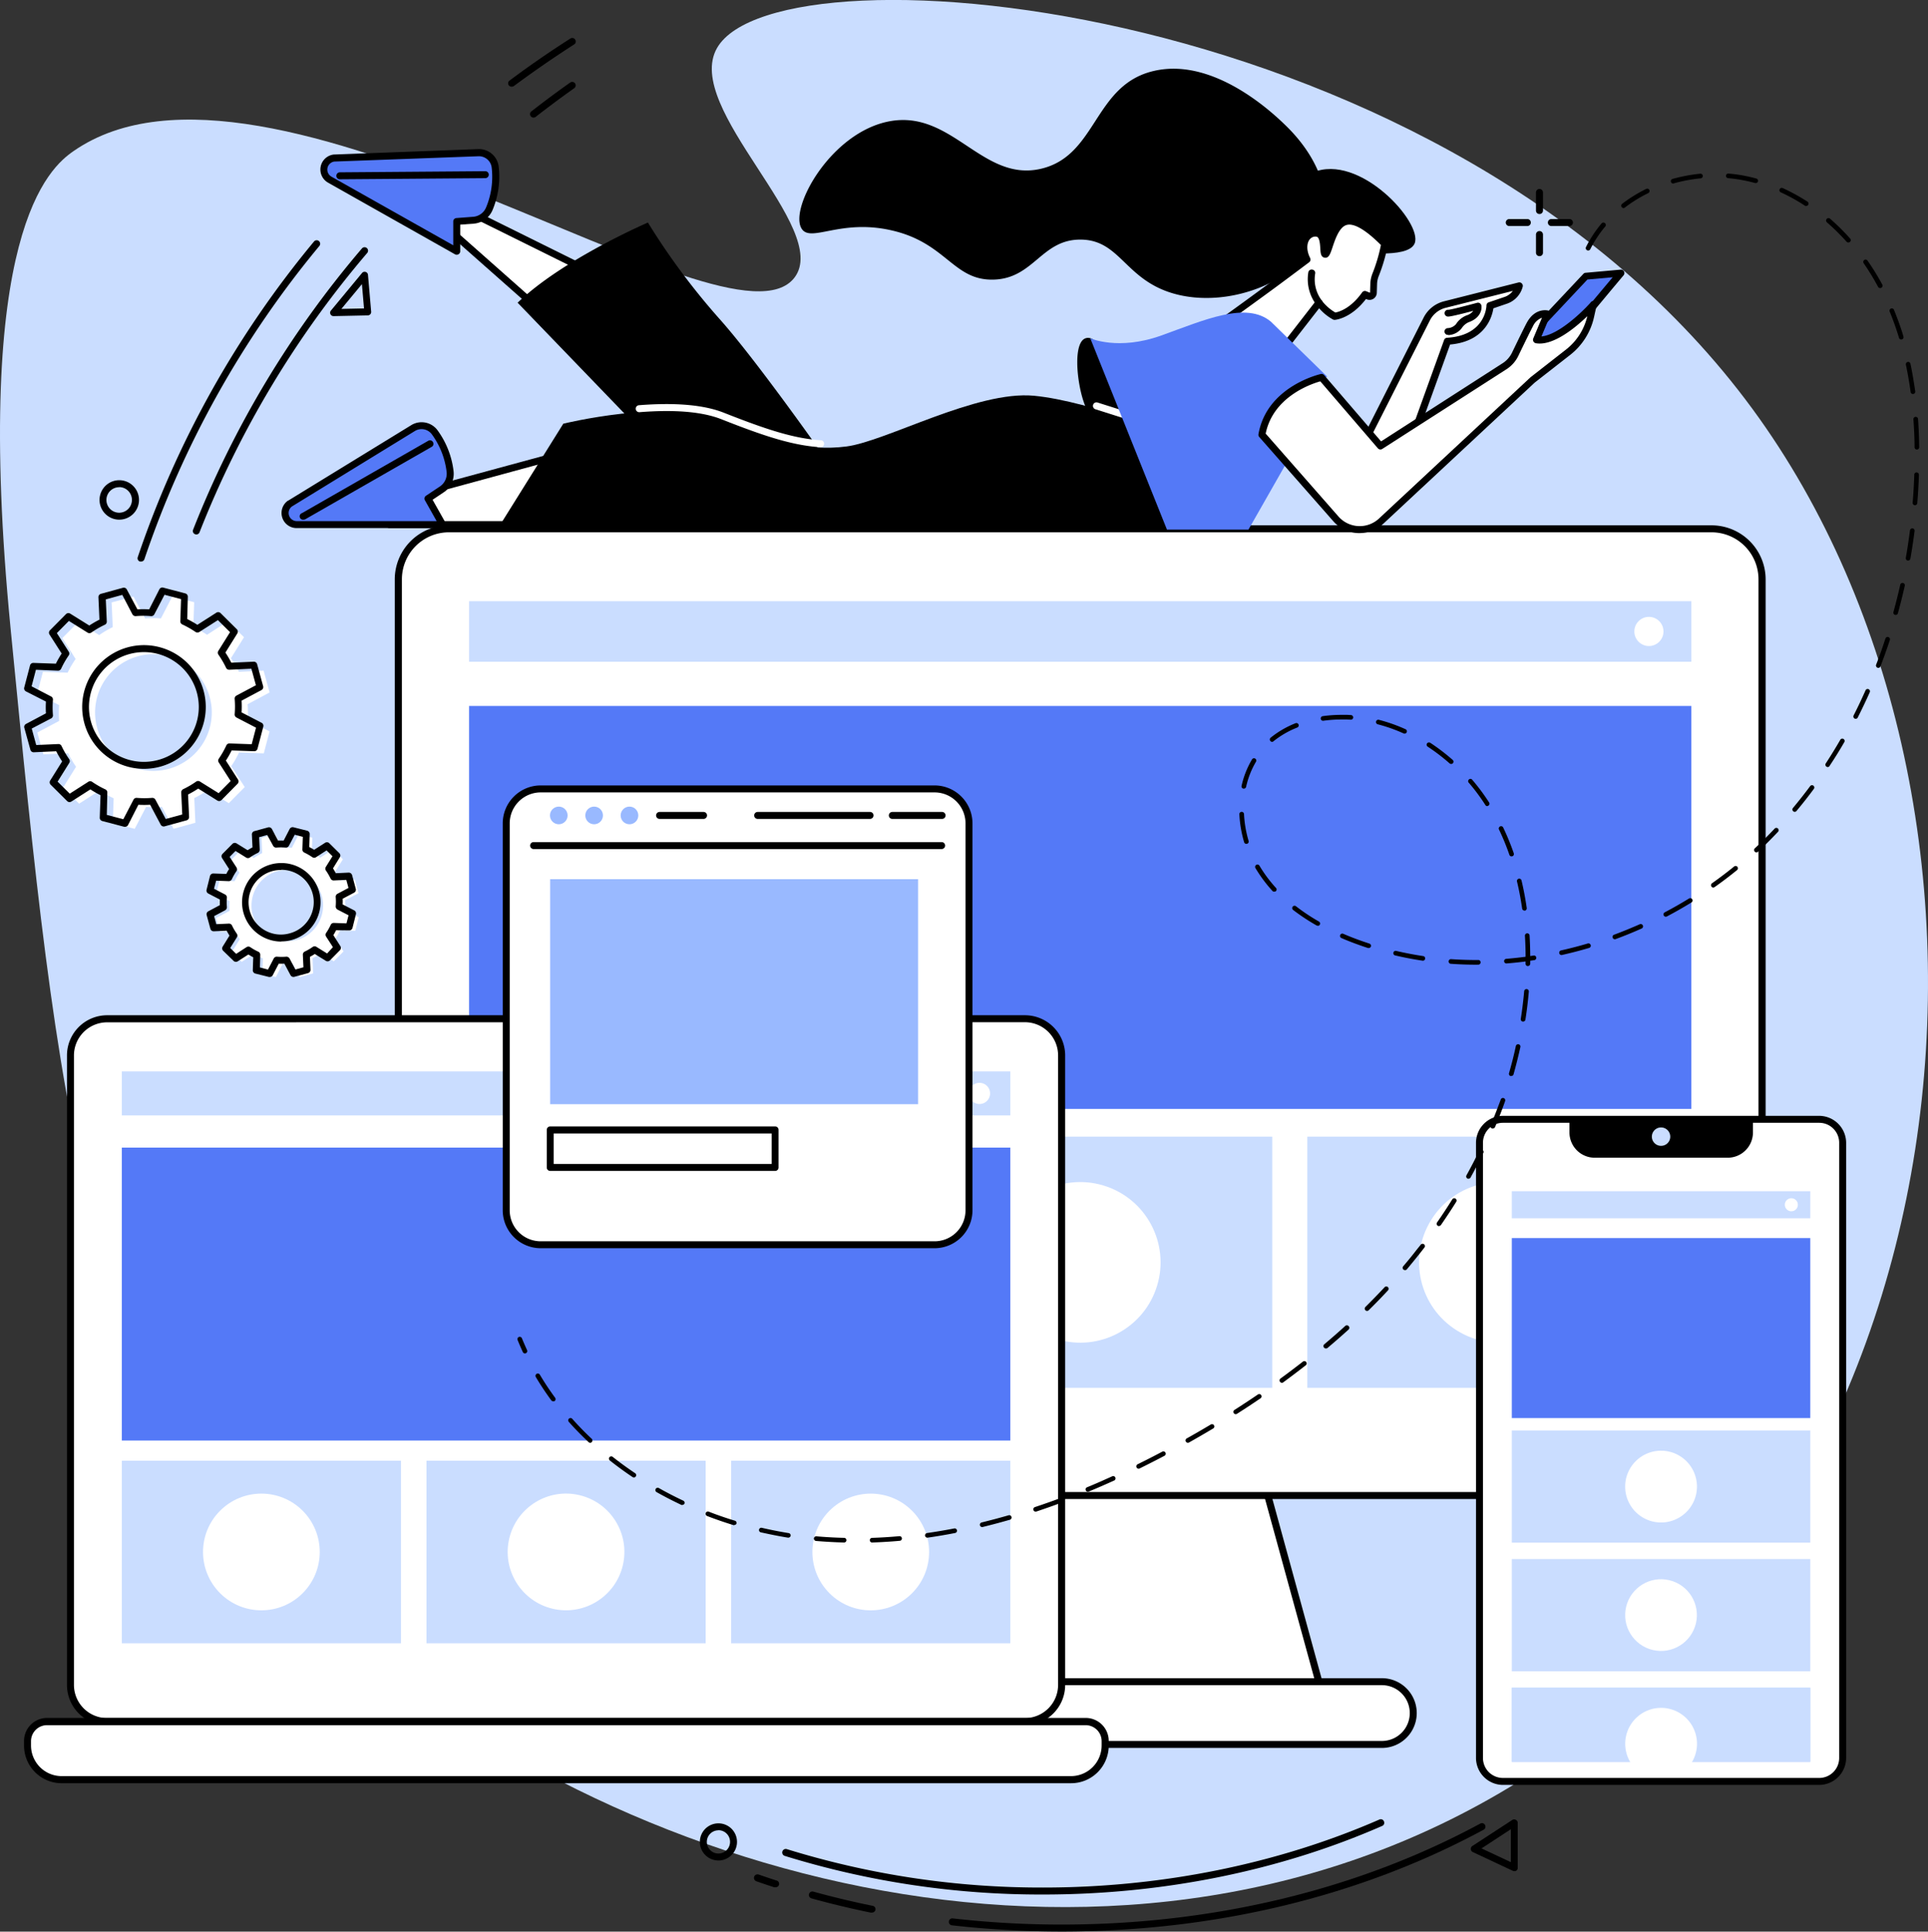 <svg xmlns="http://www.w3.org/2000/svg" viewBox="0 0 570 571.03"><rect x="0" y="0" width="570" height="571.03" fill="#333333" stroke="none"/><g id="b416417e-970f-4a54-894f-9d26e831b987" data-name="Layer 2"><g id="f0c187be-afb4-48ec-b3c0-67ac5e8fc6dd" data-name="Illustration"><g id="e9651d50-b175-42ad-b7f1-db768fc8cc9a" data-name="Responsive web design"><path d="M89,471.47C24.78,407.16,17.29,330.6,3.15,186-8.34,68.43,14.78,49.49,21.75,44.66,79.16,4.85,215.52,107.27,234.87,82.08,246,67.54,201.73,32,212,14.17c18.38-32,216.58-15.3,306.1,106.71C604.58,238.75,585.92,449.93,440,532,320.32,599.39,167.68,550.3,89,471.47Z" style="fill:#caddff"></path><polygon points="366.1 410.28 272.61 410.28 246.09 507.08 392.62 507.08 366.1 410.28" style="fill:#fff"></polygon><path d="M392.62,508.11H246.09a1.05,1.05,0,0,1-.82-.4,1,1,0,0,1-.17-.9L271.62,410a1,1,0,0,1,1-.76H366.1a1,1,0,0,1,1,.76l26.53,96.8a1,1,0,0,1-1,1.3Zm-145.18-2.06H391.27l-26-94.74H273.4Z"></path><rect x="117.79" y="156.33" width="403.13" height="285.77" rx="14.92" style="fill:#fff"></rect><path d="M506,443.14H132.71a16,16,0,0,1-16-15.95V171.25a16,16,0,0,1,16-15.95H506a16,16,0,0,1,16,15.95V427.19A16,16,0,0,1,506,443.14ZM132.71,157.36a13.9,13.9,0,0,0-13.89,13.89V427.19a13.9,13.9,0,0,0,13.89,13.89H506a13.9,13.9,0,0,0,13.89-13.89V171.25A13.9,13.9,0,0,0,506,157.36Z"></path><path d="M408.54,497.14H230.18a9.28,9.28,0,1,0,0,18.56H408.54a9.28,9.28,0,0,0,0-18.56Z" style="fill:#fff"></path><path d="M408.54,516.73H230.18a10.31,10.31,0,1,1,0-20.62H408.54a10.31,10.31,0,0,1,0,20.62ZM230.18,498.17a8.25,8.25,0,1,0,0,16.5H408.54a8.25,8.25,0,1,0,0-16.5Z"></path><rect x="138.68" y="177.72" width="361.36" height="17.9" style="fill:#caddff"></rect><rect x="138.68" y="208.7" width="361.36" height="119.12" style="fill:#5479f7"></rect><circle cx="487.49" cy="186.67" r="4.31" style="fill:#fff"></circle><rect x="138.68" y="336.02" width="113.54" height="74.26" style="fill:#caddff"></rect><rect x="262.59" y="336.02" width="113.54" height="74.26" style="fill:#caddff"></rect><rect x="386.5" y="336.02" width="113.54" height="74.26" style="fill:#caddff"></rect><circle cx="443.27" cy="373.15" r="23.74" transform="translate(-107.19 554.04) rotate(-58.28)" style="fill:#fff"></circle><circle cx="319.36" cy="373.15" r="23.74" transform="translate(-130.33 570.67) rotate(-73.15)" style="fill:#fff"></circle><circle cx="195.45" cy="373.15" r="23.74" transform="translate(-212.63 477.63) rotate(-76.72)" style="fill:#fff"></circle><rect x="437.4" y="330.9" width="107.37" height="195.73" rx="6.92" style="fill:#fff"></rect><path d="M537.85,527.66H444.32a8,8,0,0,1-7.95-7.95V337.82a8,8,0,0,1,7.95-7.95h93.53a8,8,0,0,1,7.95,7.95V519.71A8,8,0,0,1,537.85,527.66ZM444.32,331.93a5.89,5.89,0,0,0-5.89,5.89V519.71a5.9,5.9,0,0,0,5.89,5.89h93.53a5.9,5.9,0,0,0,5.89-5.89V337.82a5.89,5.89,0,0,0-5.89-5.89Z"></path><path d="M464,330.9v3.88a7.47,7.47,0,0,0,7.47,7.47h39.31a7.47,7.47,0,0,0,7.47-7.47V330.9Z"></path><path d="M491.09,338.74A2.72,2.72,0,1,1,493.8,336,2.71,2.71,0,0,1,491.09,338.74Z" style="fill:#caddff"></path><rect x="446.96" y="352.15" width="88.24" height="8" style="fill:#caddff"></rect><rect x="446.96" y="366" width="88.24" height="53.21" style="fill:#5479f7"></rect><circle cx="529.6" cy="356.15" r="1.93" style="fill:#fff"></circle><rect x="446.96" y="422.87" width="88.24" height="33.17" style="fill:#caddff"></rect><rect x="446.96" y="460.89" width="88.24" height="33.17" style="fill:#caddff"></rect><rect x="446.96" y="498.91" width="88.24" height="21.94" style="fill:#caddff"></rect><rect x="446.96" y="498.91" width="88.24" height="21.94" style="fill:#caddff"></rect><path d="M501.69,439.46a10.61,10.61,0,1,1-10.6-10.6A10.6,10.6,0,0,1,501.69,439.46Z" style="fill:#fff"></path><circle cx="491.09" cy="477.48" r="10.6" transform="translate(-86.45 845.73) rotate(-76.72)" style="fill:#fff"></circle><path d="M500,521.26a10.61,10.61,0,1,0-17.81,0Z" style="fill:#fff"></path><rect x="20.83" y="301.19" width="293.05" height="207.74" rx="10.84" style="fill:#fff"></rect><path d="M303,510H31.67A11.89,11.89,0,0,1,19.8,498.08V312a11.88,11.88,0,0,1,11.87-11.87H303A11.89,11.89,0,0,1,314.91,312V498.08A11.89,11.89,0,0,1,303,510ZM31.67,302.22A9.82,9.82,0,0,0,21.86,312V498.08a9.82,9.82,0,0,0,9.81,9.82H303a9.82,9.82,0,0,0,9.82-9.82V312a9.82,9.82,0,0,0-9.82-9.81Z"></path><rect x="36.01" y="316.73" width="262.69" height="13.01" style="fill:#caddff"></rect><rect x="36.01" y="339.26" width="262.69" height="86.59" style="fill:#5479f7"></rect><path d="M292.71,323.24a3.13,3.13,0,1,1-3.13-3.13A3.13,3.13,0,0,1,292.71,323.24Z" style="fill:#fff"></path><rect x="36.01" y="431.81" width="82.53" height="53.98" style="fill:#caddff"></rect><rect x="126.09" y="431.81" width="82.53" height="53.98" style="fill:#caddff"></rect><rect x="216.16" y="431.81" width="82.54" height="53.98" style="fill:#caddff"></rect><circle cx="257.43" cy="458.8" r="17.25" transform="translate(-249.02 316.41) rotate(-45)" style="fill:#fff"></circle><circle cx="167.35" cy="458.8" r="17.25" transform="translate(-317.63 516.27) rotate(-76.72)" style="fill:#fff"></circle><circle cx="77.28" cy="458.8" r="17.25" transform="translate(-301.79 189.02) rotate(-45)" style="fill:#fff"></circle><path d="M321,508.93H13.9a5.76,5.76,0,0,0-5.76,5.76V516a10.09,10.09,0,0,0,10.09,10.09h298.4A10.09,10.09,0,0,0,326.72,516v-1.35A5.76,5.76,0,0,0,321,508.93Z" style="fill:#fff"></path><path d="M316.63,527.16H18.23A11.13,11.13,0,0,1,7.11,516v-1.35a6.8,6.8,0,0,1,6.79-6.79H321a6.8,6.8,0,0,1,6.79,6.79V516A11.13,11.13,0,0,1,316.63,527.16ZM13.9,510a4.73,4.73,0,0,0-4.73,4.73V516a9.07,9.07,0,0,0,9.06,9.06h298.4a9.07,9.07,0,0,0,9.06-9.06v-1.35A4.73,4.73,0,0,0,321,510Z"></path><rect x="149.66" y="233.22" width="136.82" height="134.76" rx="10.19" style="fill:#fff"></rect><path d="M276.3,369H159.85a11.23,11.23,0,0,1-11.22-11.21V243.41a11.23,11.23,0,0,1,11.22-11.22H276.3a11.23,11.23,0,0,1,11.21,11.22V357.8A11.22,11.22,0,0,1,276.3,369ZM159.85,234.25a9.17,9.17,0,0,0-9.16,9.16V357.8a9.16,9.16,0,0,0,9.16,9.15H276.3a9.15,9.15,0,0,0,9.15-9.15V243.41a9.16,9.16,0,0,0-9.15-9.16Z"></path><path d="M278.39,251H157.76a1,1,0,0,1,0-2.06H278.39a1,1,0,1,1,0,2.06Z"></path><circle cx="165.2" cy="241.06" r="2.61" style="fill:#99b9ff"></circle><circle cx="175.65" cy="241.06" r="2.61" style="fill:#99b9ff"></circle><circle cx="186.1" cy="241.06" r="2.61" style="fill:#99b9ff"></circle><path d="M278.52,242.09H263.81a1,1,0,0,1,0-2.06h14.71a1,1,0,1,1,0,2.06Z"></path><path d="M257.19,242.09H224a1,1,0,1,1,0-2.06h33.22a1,1,0,1,1,0,2.06Z"></path><path d="M208,242.09H195a1,1,0,1,1,0-2.06h13a1,1,0,0,1,0,2.06Z"></path><rect x="162.65" y="259.9" width="108.78" height="66.52" style="fill:#99b9ff"></rect><path d="M229.17,346.15H162.65a1,1,0,0,1-1-1V334a1,1,0,0,1,1-1h66.52a1,1,0,0,1,1,1v11.09A1,1,0,0,1,229.17,346.15Zm-65.49-2.06h64.46v-9H163.68Z"></path><path d="M328,127.39a14.17,14.17,0,0,1-7.59-8.54c-2.31-6.6-3.43-20.15,1.91-18.88s16.76,29.5,16.76,29.5Z"></path><path d="M391.55,56.8c-.44-2.53-2.21-10.74-11.47-19.73-3.19-3.09-20.79-20.15-38.72-16.15-18.11,4-16.87,25.17-33.72,29-17.21,3.89-26.15-17.45-44.57-14.08-17.52,3.2-30,26.05-26,31.87,2.77,4,11.43-3,26.33.35,16.43,3.65,18.33,14.9,30.31,14.6s14.15-11.93,25.81-11.83,13,11.77,27.37,15.93c15.86,4.59,36.58-3.13,42.74-16.61A24.37,24.37,0,0,0,391.55,56.8Z"></path><path d="M408.62,74.94c4,0,8.63-.54,9.62-3,2.44-6.1-16.32-26.79-30.12-20.95-9,3.8-14.58,18.31-9.42,25.4C383.26,82.65,396.84,84,408.62,74.94Z"></path><path d="M397.48,65.61c-3.89,1.54-4.68,9.73-5.71,9.53-.81-.16.18-5-1.91-6.07a3,3,0,0,0-2.94.52c-1.63,1.24-2,4.19-.52,7.11q-6.67,5-13.55,10-8.16,6-16.21,11.71l21,6.9L390,89.49a14.22,14.22,0,0,0,4.67,4s4.61-.32,8.92-6.4l1,.42a1.11,1.11,0,0,0,1.52-1l.08-2.58a8.1,8.1,0,0,1,.6-2.83,49.5,49.5,0,0,0,2.62-9C402.71,65.31,399.33,64.88,397.48,65.61Z" style="fill:#fff"></path><path d="M377.63,106.39a.86.86,0,0,1-.32,0l-21-6.9a1,1,0,0,1-.7-.82,1.06,1.06,0,0,1,.43-1c5.39-3.84,10.84-7.77,16.19-11.7,4.29-3.14,8.61-6.35,12.88-9.55-1.22-3-.77-6.11,1.17-7.59a4,4,0,0,1,4-.62,4.26,4.26,0,0,1,1.91,3.48c.87-2.58,2.21-5.94,4.85-7h0c3.1-1.23,7.36,1,13,6.7a1,1,0,0,1,.28.92,50.1,50.1,0,0,1-2.68,9.23,7,7,0,0,0-.52,2.47l-.08,2.58a2.14,2.14,0,0,1-2.94,1.91l-.26-.11c-4.41,5.77-9,6.16-9.21,6.17a1,1,0,0,1-.54-.11A14.63,14.63,0,0,1,390,91.13L378.44,106A1,1,0,0,1,377.63,106.39ZM358.9,98.12l18.36,6,11.87-15.3a1,1,0,0,1,.81-.4h0a1,1,0,0,1,.8.39,13.77,13.77,0,0,0,4.05,3.58c1-.18,4.49-1.12,7.9-5.93a1,1,0,0,1,1.23-.36l1,.41,1.13,0-1,0,.08-2.58a9,9,0,0,1,.68-3.19,48.07,48.07,0,0,0,2.45-8.31c-4.67-4.67-8.26-6.69-10.39-5.84h0c-2,.8-3.17,4.23-3.92,6.51-.67,2-1.12,3.32-2.38,3.07-1.09-.22-1.15-1.38-1.23-2.73-.07-1.13-.18-3-.95-3.43a2,2,0,0,0-1.84.42c-1.11.85-1.56,3.18-.23,5.82a1,1,0,0,1-.29,1.29c-4.49,3.37-9,6.75-13.56,10.06C368.65,91.11,363.76,94.65,358.9,98.12Zm38.58-32.51h0Z"></path><path d="M387.76,80.72A11.49,11.49,0,0,0,390,89.49Z" style="fill:#fff"></path><path d="M390,90.52a1,1,0,0,1-.83-.42,12.51,12.51,0,0,1-2.37-9.61,1,1,0,0,1,1.24-.78,1,1,0,0,1,.77,1.23,10.4,10.4,0,0,0,2,7.94,1,1,0,0,1-.22,1.44A1.08,1.08,0,0,1,390,90.52Z"></path><polygon points="178.78 130.91 119.17 147.1 115.1 155.08 177.47 155.08 178.78 130.91" style="fill:#fff"></polygon><path d="M177.47,156.11H115.1a1.06,1.06,0,0,1-.88-.49,1,1,0,0,1,0-1l4.06-8a1,1,0,0,1,.65-.53l59.61-16.18a1,1,0,0,1,1.3,1.05l-1.31,24.17A1,1,0,0,1,177.47,156.11Zm-60.69-2.06H176.5l1.17-21.77L119.88,148Z"></path><path d="M133.07,139.37a24.56,24.56,0,0,0-4.58-11.63,4.79,4.79,0,0,0-6.36-1.19l-36.4,22.32a3.43,3.43,0,0,0,2,6.21h43.1l-4.32-7.68,4.08-2.72A5.6,5.6,0,0,0,133.07,139.37Z" style="fill:#5479f7"></path><path d="M130.86,156.11H87.75A4.46,4.46,0,0,1,85.13,148l.07,0,36.39-22.32a5.85,5.85,0,0,1,7.72,1.46,25.51,25.51,0,0,1,4.78,12.12h0a6.55,6.55,0,0,1-2.91,6.28l-3.29,2.2,3.86,6.85a1,1,0,0,1-.89,1.53Zm-44.55-6.39a2.4,2.4,0,0,0,1.44,4.33h41.34l-3.46-6.15a1,1,0,0,1,.33-1.36l4.08-2.72a4.55,4.55,0,0,0,2-4.33h0a23.59,23.59,0,0,0-4.39-11.13,3.79,3.79,0,0,0-5-.94Z"></path><path d="M89.79,153.62a1,1,0,0,1-.51-1.93l37.32-21.38a1,1,0,0,1,1.4.38,1,1,0,0,1-.38,1.41L90.3,153.48A1,1,0,0,1,89.79,153.62Z"></path><polygon points="194.53 90.29 139.17 62.9 130.83 66.18 177.53 107.52 194.53 90.29" style="fill:#fff"></polygon><path d="M177.53,108.55a1,1,0,0,1-.68-.26L130.15,67a1,1,0,0,1-.33-1,1,1,0,0,1,.64-.78l8.33-3.28a1,1,0,0,1,.84,0L195,89.37a1.07,1.07,0,0,1,.56.75,1,1,0,0,1-.29.9l-17,17.22A1,1,0,0,1,177.53,108.55Zm-44.76-42,44.71,39.58L192.8,90.58,139.12,64Z"></path><path d="M144.67,61.67a24.68,24.68,0,0,0,1.71-12.38,4.8,4.8,0,0,0-5-4.16l-42.66,1.6a3.43,3.43,0,0,0-1.3,6.4L135,74.28V65.46l4.89-.37A5.59,5.59,0,0,0,144.67,61.67Z" style="fill:#5479f7"></path><path d="M135,75.31a1,1,0,0,1-.5-.14L97,54a4.46,4.46,0,0,1,1.68-8.32h.08l42.66-1.6a5.86,5.86,0,0,1,6,5.06,25.63,25.63,0,0,1-1.78,12.9A6.59,6.59,0,0,1,140,66.12l-3.94.29v7.86a1,1,0,0,1-.51.89A1,1,0,0,1,135,75.31ZM98.84,47.76A2.4,2.4,0,0,0,98,52.23l36,20.28V65.46a1,1,0,0,1,.95-1l4.89-.37a4.51,4.51,0,0,0,3.87-2.78,23.47,23.47,0,0,0,1.64-11.86,3.79,3.79,0,0,0-3.89-3.26Zm45.83,13.91Z"></path><path d="M100.47,53a1,1,0,0,1,0-2.06l43-.33h0a1,1,0,0,1,0,2.06l-43,.33Z"></path><path d="M248.46,141.83s-23.75-34.23-36-47.84a204.06,204.06,0,0,1-20.91-28.2s-25.19,10.85-38.52,23.7l58.2,60.36Z"></path><path d="M359.52,155.87H147.42l19.12-30.62s30.35-7.43,46.12-1.2,25.8,9.45,37.56,7.94,38.5-16.61,55.48-15,44.78,13,44.78,13Z"></path><path d="M242.57,132.21h-.07c-8.35-.55-16.72-3.34-29.26-8.29-5.59-2.2-13.72-2.9-24.17-2.07a1,1,0,0,1-.17-2.06c10.77-.85,19.21-.11,25.1,2.22,12.34,4.87,20.56,7.61,28.63,8.14a1,1,0,0,1,1,1.1A1,1,0,0,1,242.57,132.21Z" style="fill:#fff"></path><path d="M334.93,124.39a.87.87,0,0,1-.31,0l-10.76-3.4a1,1,0,0,1,.62-2l10.76,3.41a1,1,0,0,1,.68,1.29A1,1,0,0,1,334.93,124.39Z" style="fill:#fff"></path><path d="M398.56,140.19l23.26-45.86a8.22,8.22,0,0,1,5.31-4.25l22-5.58h0a6.16,6.16,0,0,1-4,4.3l-4.66,1.59s-.27,9.75-12.59,10.49l-14.17,39.31Z" style="fill:#fff"></path><path d="M413.71,141.22H398.56a1,1,0,0,1-.87-.49,1,1,0,0,1,0-1L420.9,93.87a9.26,9.26,0,0,1,6-4.79l22-5.57a1,1,0,0,1,1,.27,1,1,0,0,1,.27,1,7.19,7.19,0,0,1-4.66,5l-4,1.37c-.36,2.38-2.32,9.78-12.8,10.7l-13.94,38.69A1,1,0,0,1,413.71,141.22Zm-13.47-2.06H413l13.93-38.63a1,1,0,0,1,.91-.68c11.25-.67,11.61-9.13,11.62-9.49a1,1,0,0,1,.7-1l4.66-1.58A5.11,5.11,0,0,0,447.26,86l-19.87,5a7.19,7.19,0,0,0-4.65,3.72Z"></path><path d="M428.12,99a1,1,0,0,1-.13-2,3.44,3.44,0,0,0,2.47-1.18,6.49,6.49,0,0,1,3.16-2.59,3.94,3.94,0,0,0,1.94-1.33c-6.79,1.79-7.37,1.71-7.57,1.68a1,1,0,0,1,.19-2c.68,0,4.83-1.08,8.51-2.06a1,1,0,0,1,.81.12,1.08,1.08,0,0,1,.47.69c.2,1.16-.29,3.66-3.65,4.88A4.65,4.65,0,0,0,432.16,97a5.28,5.28,0,0,1-3.9,2.06Zm.08-7.51h0Z"></path><path d="M345,156.56,322.33,100s8.29,3.75,21-.82S368.45,89,375.72,95.08l16.65,16.26-4.73,1.81-5.54,20.6-13,22.81Z" style="fill:#5479f7"></path><path d="M451,100.66l17.86-19,10.35-.92S461.27,102,460.78,103.4,451,100.66,451,100.66Z" style="fill:#5479f7"></path><path d="M460.1,104.71c-2.25,0-6.79-1.88-9.53-3.11a1,1,0,0,1-.32-1.64l17.86-19a1,1,0,0,1,.66-.32l10.35-.93a1,1,0,0,1,1,.55,1,1,0,0,1-.13,1.14c-6.71,8-17.61,21.07-18.25,22.4a1.37,1.37,0,0,1-.77.78A2.19,2.19,0,0,1,460.1,104.71Zm-.29-1.65Zm0-.07,0,.07A.13.13,0,0,1,459.84,103Zm-7.09-2.69c3,1.28,6.25,2.39,7.26,2.38,1.57-2.53,11.19-14.06,16.8-20.71l-7.47.66Z"></path><path d="M390.7,111.57s-15.25,3.3-17.63,17l21.82,24.84a9.39,9.39,0,0,0,13.47.68l44.72-41.69,10.52-8.22a18.56,18.56,0,0,0,6.7-10.63l.73-3.34s-10.14,11.44-16.81,10.27l3.21-7.63s-3.06-.77-5.15,3.11c-.81,1.52-3,6-4.33,8.77a8.76,8.76,0,0,1-3.15,3.57l-36.68,23.58Z" style="fill:#fff"></path><path d="M402,157.59h-.53a10.35,10.35,0,0,1-7.32-3.54L372.3,129.2a1,1,0,0,1-.24-.86c2.47-14.17,18.26-17.74,18.42-17.77a1,1,0,0,1,1,.33l16.83,19.58,35.93-23.1a7.72,7.72,0,0,0,2.79-3.15c1.55-3.21,3.56-7.34,4.35-8.81,2.44-4.53,6.14-3.66,6.3-3.62a1,1,0,0,1,.67.54,1.07,1.07,0,0,1,0,.86l-2.63,6.26c5-.46,12-7.18,14.51-10a1,1,0,0,1,1.78.9l-.74,3.35a19.56,19.56,0,0,1-7.06,11.21l-10.49,8.19-44.69,41.66A10.32,10.32,0,0,1,402,157.59Zm-27.78-29.37,21.48,24.46a8.36,8.36,0,0,0,12,.6l44.73-41.69.06-.06L463,103.32a17.58,17.58,0,0,0,6.28-9.85c-3.56,3.43-10.13,8.87-15.2,8a1.06,1.06,0,0,1-.73-.52,1.05,1.05,0,0,1-.05-.9l2.57-6.11a4.73,4.73,0,0,0-2.65,2.48c-.81,1.5-3.05,6.11-4.31,8.73a9.74,9.74,0,0,1-3.52,4L408.68,132.7a1,1,0,0,1-1.34-.19l-17-19.78C387.64,113.49,376.39,117.27,374.18,128.22Z"></path><path d="M249.52,456h0c-2.77-.07-5.55-.23-8.27-.46a.7.7,0,0,1-.63-.75.69.69,0,0,1,.75-.62c2.69.23,5.45.39,8.18.45a.69.69,0,0,1,0,1.38Zm8.24,0a.69.69,0,0,1,0-1.37c2.69-.09,5.45-.26,8.18-.51a.69.69,0,0,1,.13,1.37c-2.76.25-5.54.42-8.26.51Zm-24.64-1.43H233c-2.71-.43-5.45-1-8.13-1.59a.69.69,0,0,1,.31-1.34c2.65.62,5.36,1.15,8,1.58a.69.69,0,0,1,.57.78A.69.69,0,0,1,233.12,454.55Zm41.05,0a.69.69,0,0,1-.68-.59.7.7,0,0,1,.58-.78c2.67-.38,5.39-.84,8.1-1.37a.69.69,0,0,1,.26,1.35c-2.73.53-5.47,1-8.16,1.38Zm16.18-3.14a.69.69,0,0,1-.17-1.35c2.62-.64,5.29-1.35,7.94-2.11a.69.69,0,1,1,.38,1.32c-2.67.77-5.36,1.48-8,2.13Zm-73.27-.56a.64.64,0,0,1-.2,0c-2.64-.81-5.27-1.72-7.84-2.71a.7.7,0,0,1-.39-.89.68.68,0,0,1,.89-.39c2.53,1,5.14,1.88,7.74,2.68a.69.69,0,0,1,.46.86A.71.71,0,0,1,217.08,450.82Zm89.1-4a.67.67,0,0,1-.65-.47.69.69,0,0,1,.43-.87c2.56-.85,5.16-1.77,7.75-2.74a.67.67,0,0,1,.88.4.69.69,0,0,1-.4.88c-2.6,1-5.22,1.91-7.79,2.77Zm-104.47-1.93a.65.65,0,0,1-.29-.07c-2.5-1.18-5-2.46-7.36-3.8a.69.69,0,0,1,.67-1.2c2.35,1.33,4.8,2.6,7.28,3.76a.7.7,0,0,1,.33.92A.71.71,0,0,1,201.71,444.88ZM321.61,441a.69.69,0,0,1-.26-1.32c2.48-1,5-2.14,7.53-3.28a.69.69,0,0,1,.57,1.25c-2.53,1.15-5.08,2.26-7.58,3.3A.75.75,0,0,1,321.61,441Zm-134.24-4.24a.68.68,0,0,1-.38-.12c-2.31-1.55-4.56-3.19-6.7-4.89a.68.68,0,0,1,.85-1.07c2.11,1.67,4.34,3.29,6.62,4.82a.69.69,0,0,1,.19,1A.7.7,0,0,1,187.37,436.78Zm149.24-2.58a.69.69,0,0,1-.3-1.3c2.41-1.19,4.88-2.44,7.32-3.74a.7.7,0,0,1,.93.29.68.68,0,0,1-.29.93c-2.45,1.3-4.93,2.56-7.35,3.75A.7.7,0,0,1,336.61,434.2Zm-162.13-7.66a.66.66,0,0,1-.47-.19c-2-1.9-4-3.9-5.79-5.94a.68.68,0,1,1,1-.91c1.79,2,3.71,4,5.71,5.85a.69.69,0,0,1,0,1A.68.68,0,0,1,174.48,426.54Zm176.71,0a.7.7,0,0,1-.6-.35.69.69,0,0,1,.26-.94c2.41-1.35,4.8-2.73,7.12-4.12a.69.69,0,0,1,.94.24.68.68,0,0,1-.24.94c-2.33,1.39-4.73,2.78-7.14,4.14A.72.72,0,0,1,351.19,426.52Zm14.15-8.46a.68.68,0,0,1-.37-1.26c2.32-1.48,4.63-3,6.86-4.52a.69.69,0,1,1,.78,1.13c-2.25,1.53-4.57,3.06-6.9,4.54A.66.66,0,0,1,365.34,418.06Zm-201.8-3.82A.68.68,0,0,1,163,414c-1.64-2.24-3.19-4.56-4.59-6.92a.69.69,0,0,1,1.19-.7,81,81,0,0,0,4.51,6.81.7.7,0,0,1-.15,1A.69.69,0,0,1,163.54,414.24ZM379,408.79a.72.72,0,0,1-.56-.28.7.7,0,0,1,.15-1c2.24-1.63,4.44-3.3,6.56-4.95a.69.69,0,1,1,.85,1.08c-2.13,1.67-4.35,3.34-6.6,5A.66.66,0,0,1,379,408.79Zm-223.8-8.69a.7.7,0,0,1-.63-.4c-.54-1.17-1.06-2.37-1.54-3.56a.68.68,0,0,1,.37-.9.7.7,0,0,1,.9.38c.47,1.17,1,2.35,1.52,3.5a.69.69,0,0,1-.33.91A.65.65,0,0,1,155.16,400.1Zm236.77-1.47a.67.67,0,0,1-.52-.24.68.68,0,0,1,.08-1c2.1-1.77,4.18-3.59,6.18-5.41a.69.69,0,0,1,1,.05.68.68,0,0,1,0,1c-2,1.83-4.11,3.66-6.22,5.44A.69.69,0,0,1,391.93,398.63Zm12.19-11.09a.69.69,0,0,1-.48-1.18c1.95-1.93,3.88-3.91,5.72-5.89a.69.69,0,0,1,1,.94c-1.85,2-3.79,4-5.76,5.93A.69.69,0,0,1,404.12,387.54Zm11.22-12.07a.68.68,0,0,1-.53-1.13c1.38-1.62,2.74-3.27,4-4.92L420,368a.69.69,0,1,1,1.09.84l-1.14,1.46c-1.31,1.66-2.68,3.33-4.07,5A.69.69,0,0,1,415.34,375.47Zm10.06-13a.71.71,0,0,1-.39-.12.69.69,0,0,1-.17-1c1.56-2.24,3.07-4.55,4.51-6.85a.69.69,0,0,1,1.17.72c-1.45,2.33-3,4.66-4.55,6.91A.69.69,0,0,1,425.4,362.43Zm8.7-14a.69.69,0,0,1-.6-1c1.33-2.39,2.6-4.84,3.78-7.28a.69.69,0,0,1,1.24.6c-1.2,2.46-2.48,4.93-3.81,7.34A.69.69,0,0,1,434.1,348.44Zm7.18-14.83a.63.63,0,0,1-.26-.05.69.69,0,0,1-.37-.9c1.06-2.53,2.05-5.1,3-7.65a.68.68,0,0,1,.87-.42.69.69,0,0,1,.42.88c-.9,2.57-1.9,5.17-3,7.72A.7.7,0,0,1,441.28,333.61Zm5.47-15.53-.19,0a.69.69,0,0,1-.47-.85c.76-2.64,1.44-5.31,2-7.94a.69.69,0,1,1,1.34.29c-.59,2.67-1.27,5.37-2,8A.68.68,0,0,1,446.75,318.08ZM450.29,302h-.1a.68.68,0,0,1-.58-.78c.42-2.7.75-5.44,1-8.13a.69.69,0,1,1,1.37.11c-.24,2.73-.57,5.5-1,8.23A.68.68,0,0,1,450.29,302Zm1.4-16.41h0a.67.67,0,0,1-.67-.69v-.67c-1.87.24-3.74.44-5.6.58a.68.68,0,0,1-.74-.62.69.69,0,0,1,.63-.74q2.85-.24,5.72-.61c0-2.06-.07-4.13-.19-6.13a.69.69,0,1,1,1.37-.08c.12,2,.18,4,.19,6l1.05-.16a.69.69,0,0,1,.21,1.36c-.42.06-.84.13-1.26.18v.88A.69.69,0,0,1,451.69,285.58Zm-15.26-.41c-2.53,0-5.08-.09-7.58-.27a.69.69,0,0,1,.09-1.37c2.47.17,5,.26,7.49.26h.7a.69.69,0,0,1,0,1.37ZM420.7,284h-.1c-2.74-.41-5.48-.93-8.15-1.56a.68.68,0,1,1,.32-1.33c2.63.61,5.33,1.13,8,1.53a.69.69,0,0,1-.1,1.37Zm40.94-1.67a.69.69,0,0,1-.15-1.36c2.65-.59,5.32-1.28,7.94-2.06a.69.69,0,0,1,.85.47.68.68,0,0,1-.47.85c-2.64.78-5.34,1.48-8,2.08Zm-57-2.08a.52.52,0,0,1-.21,0c-.65-.21-1.29-.42-1.94-.65-2-.7-4-1.46-5.83-2.26a.69.69,0,1,1,.54-1.26c1.83.79,3.77,1.54,5.74,2.22l1.92.65a.68.68,0,0,1,.44.86A.71.71,0,0,1,404.67,280.26Zm72.77-2.59a.68.68,0,0,1-.64-.45.69.69,0,0,1,.4-.88c2.55-.94,5.11-2,7.59-3.09a.69.69,0,1,1,.56,1.26c-2.51,1.12-5.09,2.17-7.67,3.12A.67.67,0,0,1,477.44,277.67Zm-87.86-4a.69.69,0,0,1-.34-.09A61,61,0,0,1,382.3,269a.69.69,0,0,1,.85-1.09,58.11,58.11,0,0,0,6.77,4.51.68.68,0,0,1-.34,1.28ZM492.49,271a.67.67,0,0,1-.61-.37.69.69,0,0,1,.29-.93c2.41-1.26,4.8-2.63,7.12-4.05a.69.69,0,1,1,.72,1.17c-2.34,1.44-4.77,2.82-7.2,4.1A.72.72,0,0,1,492.49,271Zm-41.8-1.82a.69.69,0,0,1-.68-.59c-.39-2.74-.9-5.44-1.52-8a.68.68,0,0,1,.51-.82.69.69,0,0,1,.83.51c.62,2.63,1.14,5.37,1.54,8.15a.69.69,0,0,1-.58.78Zm-74-5.58a.66.66,0,0,1-.5-.22,41,41,0,0,1-4.66-6.16c-.12-.18-.23-.37-.34-.56a.69.69,0,1,1,1.19-.69c.1.18.21.35.32.53a40.1,40.1,0,0,0,4.5,5.95.68.68,0,0,1,0,1A.71.71,0,0,1,376.66,263.57Zm129.87-1.21a.67.67,0,0,1-.56-.29.69.69,0,0,1,.16-1c2.23-1.58,4.43-3.24,6.53-4.95a.68.68,0,0,1,.86,1.06c-2.12,1.73-4.34,3.42-6.59,5A.66.66,0,0,1,506.53,262.36Zm-59.67-9.22a.7.7,0,0,1-.65-.46,71.07,71.07,0,0,0-3.1-7.55.69.69,0,0,1,1.24-.59,72.85,72.85,0,0,1,3.16,7.69.69.69,0,0,1-.42.87A.62.62,0,0,1,446.86,253.14ZM519.3,252a.66.66,0,0,1-.5-.22.68.68,0,0,1,0-1c2-1.84,3.94-3.79,5.81-5.77a.69.69,0,1,1,1,.94c-1.9,2-3.87,4-5.87,5.84A.69.69,0,0,1,519.3,252Zm-150.82-2.53a.69.69,0,0,1-.66-.49,35,35,0,0,1-1.41-8.27.67.67,0,0,1,.65-.71.68.68,0,0,1,.72.65,33.87,33.87,0,0,0,1.36,7.94.68.68,0,0,1-.46.85A.69.69,0,0,1,368.48,249.43ZM530.61,240a.74.74,0,0,1-.44-.16.69.69,0,0,1-.08-1c1.74-2.08,3.44-4.25,5.07-6.44a.68.68,0,1,1,1.1.81c-1.64,2.22-3.36,4.41-5.12,6.51A.69.69,0,0,1,530.61,240Zm-90.88-1.68a.68.68,0,0,1-.57-.31l-.5-.77a59.26,59.26,0,0,0-4.35-5.77.68.68,0,1,1,1-.89,59.29,59.29,0,0,1,4.45,5.91q.27.39.51.78a.68.68,0,0,1-.58,1Zm-72-5.18-.15,0a.69.69,0,0,1-.52-.82,26.36,26.36,0,0,1,3.09-7.83.68.68,0,1,1,1.17.7,25.32,25.32,0,0,0-2.92,7.43A.68.68,0,0,1,367.77,233.14Zm172.65-6.38a.76.76,0,0,1-.38-.11.68.68,0,0,1-.2-1c1.48-2.27,2.93-4.62,4.3-7a.69.69,0,0,1,1.19.69c-1.38,2.39-2.84,4.76-4.34,7A.68.68,0,0,1,540.42,226.76Zm-111.37-.92a.7.7,0,0,1-.45-.17,57.36,57.36,0,0,0-6.47-4.94.68.68,0,0,1-.2-.95.7.7,0,0,1,.95-.2,59.28,59.28,0,0,1,6.63,5.06.69.69,0,0,1,.06,1A.71.71,0,0,1,429.05,225.84Zm-52.9-6.53a.66.66,0,0,1-.53-.25.69.69,0,0,1,.1-1,28.12,28.12,0,0,1,7.26-4.23.69.69,0,1,1,.52,1.27,27,27,0,0,0-6.92,4A.7.7,0,0,1,376.15,219.31Zm39.14-2.43a.71.71,0,0,1-.28-.06,47.11,47.11,0,0,0-7.65-2.7.68.68,0,0,1-.49-.84.67.67,0,0,1,.83-.49,48.54,48.54,0,0,1,7.87,2.78.69.69,0,0,1,.35.91A.7.7,0,0,1,415.29,216.88Zm-24.1-3.8a.69.69,0,0,1-.68-.59.7.7,0,0,1,.58-.78,40.12,40.12,0,0,1,5.5-.38h0c.6,0,1.2,0,1.79,0l1.08.06a.7.7,0,0,1,.64.74.69.69,0,0,1-.73.63l-1.05-.06c-.57,0-1.15,0-1.73,0h0a38.67,38.67,0,0,0-5.3.37Zm157.47-.58a.69.69,0,0,1-.61-1c1.23-2.42,2.41-4.91,3.52-7.41a.67.67,0,0,1,.9-.35.68.68,0,0,1,.35.91c-1.11,2.51-2.31,5-3.55,7.47A.68.68,0,0,1,548.66,212.5Zm6.68-15.06a.7.7,0,0,1-.64-.93c1-2.53,1.9-5.13,2.75-7.74a.7.7,0,0,1,.87-.44.69.69,0,0,1,.44.87c-.86,2.62-1.8,5.25-2.78,7.8A.68.68,0,0,1,555.34,197.44Zm5.14-15.66a.55.55,0,0,1-.18,0,.69.69,0,0,1-.48-.85c.72-2.61,1.39-5.29,2-8a.69.69,0,1,1,1.34.3c-.61,2.69-1.28,5.39-2,8A.68.68,0,0,1,560.48,181.78Zm3.62-16.07H564a.68.68,0,0,1-.56-.8c.47-2.68.88-5.41,1.23-8.11a.69.69,0,0,1,.77-.6.69.69,0,0,1,.59.77c-.35,2.72-.76,5.47-1.24,8.18A.69.69,0,0,1,564.1,165.71Zm2.09-16.35h-.06a.69.69,0,0,1-.63-.74c.23-2.71.39-5.47.48-8.19a.69.69,0,1,1,1.37,0c-.09,2.75-.25,5.53-.48,8.26A.69.69,0,0,1,566.19,149.36Zm.57-16.46a.68.68,0,0,1-.69-.68c0-2.78-.15-5.54-.34-8.19a.69.69,0,1,1,1.37-.1c.19,2.68.3,5.47.34,8.27a.69.69,0,0,1-.67.7Zm-1.18-16.43a.68.68,0,0,1-.68-.6c-.38-2.75-.85-5.46-1.4-8.06A.69.69,0,0,1,564,107a.68.68,0,0,1,.81.53c.56,2.64,1,5.39,1.42,8.17a.69.69,0,0,1-.59.77Zm-3.46-16.1a.68.68,0,0,1-.65-.49c-.8-2.64-1.72-5.23-2.73-7.7a.69.69,0,1,1,1.27-.52c1,2.51,2,5.14,2.77,7.83a.68.68,0,0,1-.46.85A.64.64,0,0,1,562.12,100.37Zm-6.25-15.22a.68.68,0,0,1-.6-.36A70.32,70.32,0,0,0,551,77.85a.69.69,0,1,1,1.13-.79,71.12,71.12,0,0,1,4.36,7.08.69.69,0,0,1-.27.93A.67.67,0,0,1,555.87,85.15ZM469.5,74.05a.71.71,0,0,1-.31-.08.69.69,0,0,1-.31-.92,35.88,35.88,0,0,1,4.61-7,.68.68,0,0,1,1-.08.67.67,0,0,1,.08,1,34.39,34.39,0,0,0-4.43,6.74A.68.68,0,0,1,469.5,74.05Zm76.93-2.37a.69.69,0,0,1-.51-.23,65.14,65.14,0,0,0-5.8-5.72.69.69,0,0,1-.07-1,.68.68,0,0,1,1-.07,64,64,0,0,1,5.92,5.85.68.68,0,0,1-.05,1A.73.73,0,0,1,546.43,71.68ZM480,61.51a.67.67,0,0,1-.54-.27.69.69,0,0,1,.13-1,42.74,42.74,0,0,1,7.11-4.4.7.7,0,0,1,.92.32.69.69,0,0,1-.31.92,41.36,41.36,0,0,0-6.89,4.25A.65.65,0,0,1,480,61.51Zm54-.59a.67.67,0,0,1-.38-.11,54.57,54.57,0,0,0-7.11-3.94.69.69,0,1,1,.58-1.25,56.82,56.82,0,0,1,7.29,4,.69.69,0,0,1-.38,1.26Zm-39.35-6.67a.69.69,0,0,1-.19-1.35,48.71,48.71,0,0,1,8.21-1.55.69.69,0,0,1,.75.62.69.69,0,0,1-.62.75,46,46,0,0,0-8,1.5Zm24.42-.14a.55.55,0,0,1-.18,0c-.94-.26-1.89-.49-2.82-.68a41.92,41.92,0,0,0-5.16-.76.69.69,0,0,1-.63-.74.67.67,0,0,1,.74-.62,44.71,44.71,0,0,1,5.33.77c1,.21,1.94.44,2.9.7a.7.7,0,0,1,.48.85A.68.68,0,0,1,519.08,54.11Z"></path><path d="M79.7,204.71l-1.77-6.46-7.31.33a27.74,27.74,0,0,0-2.35-4l3.87-6.2-4.76-4.72-6.17,4a27.48,27.48,0,0,0-4.05-2.31l.25-7.32-6.48-1.7-3.36,6.49a27,27,0,0,0-4.67,0l-3.44-6.46L33,178.09l.33,7.31a27,27,0,0,0-4,2.35l-6.2-3.87-4.71,4.76,3.94,6.17A28.41,28.41,0,0,0,20,198.86l-7.31-.25L11,205.09l6.49,3.36a28,28,0,0,0,0,4.67l-6.46,3.44L12.83,223l7.31-.33a29.37,29.37,0,0,0,2.35,4l-3.87,6.2,4.77,4.71,6.16-3.95A27.1,27.1,0,0,0,33.6,236l-.25,7.32,6.48,1.7,3.37-6.49a28,28,0,0,0,4.67,0L51.31,245l6.46-1.77-.33-7.31a28.68,28.68,0,0,0,4-2.35l6.2,3.87,4.72-4.77-4-6.16a28.51,28.51,0,0,0,2.31-4.06l7.32.26,1.7-6.49-6.49-3.36a28,28,0,0,0,0-4.67ZM49.94,227.27A17.25,17.25,0,1,1,62,206.08,17.25,17.25,0,0,1,49.94,227.27Z" style="fill:#fff"></path><path d="M37,244.42a.78.78,0,0,1-.26,0l-6.48-1.7a1,1,0,0,1-.77-1l.23-6.64a27.87,27.87,0,0,1-3-1.72l-5.6,3.58a1,1,0,0,1-1.28-.13L15,232a1,1,0,0,1-.15-1.28l3.52-5.63a28.67,28.67,0,0,1-1.75-3l-6.64.3a1,1,0,0,1-1-.76L7.2,215.2A1,1,0,0,1,7.71,214l5.87-3.12a28.9,28.9,0,0,1,0-3.48l-5.89-3a1,1,0,0,1-.52-1.18l1.7-6.48a1,1,0,0,1,1-.77l6.64.23a29.93,29.93,0,0,1,1.72-3l-3.58-5.6a1,1,0,0,1,.13-1.28l4.72-4.76a1,1,0,0,1,1.27-.15l5.63,3.51a29.66,29.66,0,0,1,3-1.74l-.3-6.64a1,1,0,0,1,.76-1l6.46-1.77a1,1,0,0,1,1.18.51l3.13,5.86a30.93,30.93,0,0,1,3.47,0l3-5.89a1,1,0,0,1,1.18-.53l6.48,1.7a1,1,0,0,1,.77,1L55.35,183a29.84,29.84,0,0,1,3,1.71l5.6-3.58a1,1,0,0,1,1.28.14L70,186a1,1,0,0,1,.15,1.28l-3.51,5.63a30.55,30.55,0,0,1,1.75,3l6.63-.3a1,1,0,0,1,1,.75l1.77,6.47a1,1,0,0,1-.51,1.18l-5.86,3.12a28.73,28.73,0,0,1,0,3.47l5.9,3.06a1,1,0,0,1,.52,1.17l-1.7,6.48a1,1,0,0,1-1,.77l-6.65-.23a28.93,28.93,0,0,1-1.71,3l3.58,5.59a1,1,0,0,1-.14,1.28l-4.71,4.77a1,1,0,0,1-1.28.15l-5.63-3.52a27.68,27.68,0,0,1-3,1.75l.3,6.64a1,1,0,0,1-.75,1l-6.47,1.77a1,1,0,0,1-1.18-.51l-3.12-5.87a28.73,28.73,0,0,1-3.47,0l-3,5.89A1,1,0,0,1,37,244.42Zm-5.42-3.52,4.88,1.28,3-5.76a1,1,0,0,1,1-.55,28.08,28.08,0,0,0,4.49,0,1,1,0,0,1,1,.54L49,242.11l4.88-1.33-.3-6.49a1.07,1.07,0,0,1,.59-1A26.68,26.68,0,0,0,58,231.05a1,1,0,0,1,1.13,0l5.51,3.43,3.55-3.59-3.5-5.47a1,1,0,0,1,0-1.14,27.24,27.24,0,0,0,2.22-3.9,1,1,0,0,1,1-.6l6.5.23,1.28-4.89-5.76-3a1,1,0,0,1-.55-1,27.1,27.1,0,0,0,0-4.5,1,1,0,0,1,.54-1l5.74-3.05-1.34-4.88-6.49.3a1,1,0,0,1-1-.59,27.92,27.92,0,0,0-2.26-3.88,1,1,0,0,1,0-1.14l3.44-5.5-3.59-3.56-5.48,3.5a1,1,0,0,1-1.13,0,27.91,27.91,0,0,0-3.91-2.22,1,1,0,0,1-.59-1l.22-6.49-4.89-1.28-3,5.75a1,1,0,0,1-1,.56,25.92,25.92,0,0,0-4.49,0,1.05,1.05,0,0,1-1-.54l-3-5.74-4.87,1.34.29,6.49a1,1,0,0,1-.58,1A27.67,27.67,0,0,0,27,187a1,1,0,0,1-1.14,0l-5.5-3.44-3.55,3.6,3.5,5.47a1,1,0,0,1,0,1.14,26.38,26.38,0,0,0-2.23,3.9,1,1,0,0,1-.93.6h0L10.62,198l-1.28,4.89,5.76,3a1,1,0,0,1,.55,1,28.08,28.08,0,0,0,0,4.49,1,1,0,0,1-.54,1l-5.73,3,1.33,4.87,6.49-.29a1,1,0,0,1,1,.58,26.16,26.16,0,0,0,2.26,3.89,1,1,0,0,1,0,1.14l-3.43,5.5,3.59,3.55,5.47-3.5a1,1,0,0,1,1.14,0,26.9,26.9,0,0,0,3.9,2.23,1,1,0,0,1,.6,1Zm10.94-13.61a18.29,18.29,0,0,1-4.8-35.92,18.28,18.28,0,0,1,9.66,35.27A18.82,18.82,0,0,1,42.49,227.29Zm0-34.51a16.27,16.27,0,0,0-4.28.58,16.22,16.22,0,0,0,8.57,31.29h0a16.22,16.22,0,0,0-4.29-31.87Z"></path><path d="M106,264.05l-1.09-4-4.48.21A17.48,17.48,0,0,0,99,257.81l2.38-3.8-2.92-2.89-3.79,2.42a17.45,17.45,0,0,0-2.48-1.42l.15-4.49-4-1-2.06,4a17.09,17.09,0,0,0-2.86,0l-2.11-4-4,1.08.2,4.49a16.78,16.78,0,0,0-2.47,1.44l-3.81-2.37-2.89,2.92L70.78,258a17,17,0,0,0-1.41,2.49l-4.49-.16-1,4,4,2.06a16.19,16.19,0,0,0,0,2.87l-4,2.11,1.09,4,4.48-.2a17.48,17.48,0,0,0,1.45,2.48l-2.38,3.8,2.92,2.89,3.79-2.42a17.45,17.45,0,0,0,2.48,1.42l-.15,4.49,4,1,2.06-4a17.09,17.09,0,0,0,2.86,0l2.11,4,4-1.08-.2-4.49a17.72,17.72,0,0,0,2.47-1.44l3.81,2.37,2.89-2.92-2.42-3.78a17,17,0,0,0,1.41-2.49l4.49.16,1-4L102,269a16.08,16.08,0,0,0,0-2.86ZM87.73,277.89a10.58,10.58,0,1,1,7.41-13A10.58,10.58,0,0,1,87.73,277.89Z" style="fill:#fff"></path><path d="M79.77,288.81a1.09,1.09,0,0,1-.26,0l-4-1a1,1,0,0,1-.77-1l.13-3.82c-.49-.25-1-.53-1.44-.82l-3.22,2.06A1,1,0,0,1,69,284L66,281.09a1,1,0,0,1-.15-1.28l2-3.23q-.45-.7-.84-1.44l-3.81.17a1,1,0,0,1-1-.75l-1.09-4a1,1,0,0,1,.51-1.18l3.37-1.8c0-.55,0-1.11,0-1.66l-3.39-1.76a1,1,0,0,1-.52-1.17l1-4a1,1,0,0,1,1-.77l3.83.13c.25-.49.52-1,.82-1.44l-2.06-3.22a1,1,0,0,1,.13-1.28l2.89-2.92a1,1,0,0,1,1.28-.15l3.24,2a14.56,14.56,0,0,1,1.44-.83l-.18-3.82a1,1,0,0,1,.76-1l4-1.09a1,1,0,0,1,1.18.51l1.79,3.37c.56,0,1.12,0,1.67,0l1.75-3.39a1,1,0,0,1,1.18-.52l4,1a1,1,0,0,1,.76,1l-.13,3.83a15.71,15.71,0,0,1,1.44.82l3.22-2.06a1,1,0,0,1,1.28.13l2.93,2.89a1,1,0,0,1,.15,1.28l-2,3.24c.29.46.57.94.83,1.44l3.82-.18a1.05,1.05,0,0,1,1,.76l1.08,4a1,1,0,0,1-.5,1.18l-3.38,1.79a15.52,15.52,0,0,1,0,1.67l3.39,1.75a1,1,0,0,1,.53,1.18l-1,4a1,1,0,0,1-1,.76L99.37,275c-.25.49-.53,1-.82,1.44l2.06,3.22a1,1,0,0,1-.14,1.28l-2.89,2.93a1,1,0,0,1-1.28.15l-3.23-2q-.7.45-1.44.84l.17,3.82a1,1,0,0,1-.75,1l-4,1.08a1,1,0,0,1-1.18-.51l-1.8-3.37a15.32,15.32,0,0,1-1.66,0l-1.76,3.39A1,1,0,0,1,79.77,288.81ZM76.85,286l2.38.62,1.69-3.25a1,1,0,0,1,1-.55,16.13,16.13,0,0,0,2.69,0,1.05,1.05,0,0,1,1,.54l1.72,3.24,2.38-.65-.17-3.66a1,1,0,0,1,.59-1,15.67,15.67,0,0,0,2.32-1.36,1,1,0,0,1,1.14,0l3.11,1.94L98.43,280l-2-3.09a1,1,0,0,1,0-1.14,15.36,15.36,0,0,0,1.33-2.34,1,1,0,0,1,1-.59l3.67.13.62-2.39-3.25-1.68a1.05,1.05,0,0,1-.55-1,16.13,16.13,0,0,0,0-2.69,1,1,0,0,1,.54-1l3.24-1.72-.65-2.38-3.66.17a1,1,0,0,1-1-.59,16.31,16.31,0,0,0-1.36-2.33,1,1,0,0,1,0-1.13l1.94-3.11-1.75-1.73-3.09,2a1,1,0,0,1-1.14,0A17.3,17.3,0,0,0,90,252.05a1,1,0,0,1-.6-1l.13-3.66-2.39-.63L85.43,250a1,1,0,0,1-1,.56,15.13,15.13,0,0,0-2.69,0,1,1,0,0,1-1-.55L79,246.84l-2.38.65.17,3.66a1.07,1.07,0,0,1-.59,1,15.73,15.73,0,0,0-2.33,1.35,1,1,0,0,1-1.13,0l-3.11-1.94-1.73,1.76,2,3.09a1,1,0,0,1,0,1.13,16.45,16.45,0,0,0-1.34,2.34,1,1,0,0,1-1,.6l-3.66-.13-.63,2.38,3.25,1.69a1,1,0,0,1,.56,1,15.12,15.12,0,0,0,0,2.69,1.05,1.05,0,0,1-.55,1l-3.23,1.72.65,2.38,3.66-.17a1,1,0,0,1,1,.59A15.62,15.62,0,0,0,70,276a1,1,0,0,1,0,1.14l-1.94,3.11,1.76,1.73,3.09-2A1,1,0,0,1,74,280a15.48,15.48,0,0,0,2.34,1.33,1,1,0,0,1,.6,1Zm6.33-7.65a11.61,11.61,0,1,1,11.19-14.68A11.6,11.6,0,0,1,83.18,278.3Zm0-21.17A9.55,9.55,0,1,0,85.7,275.9h0a9.55,9.55,0,0,0-2.53-18.77Z"></path><path d="M455.1,63.26a1,1,0,0,1-1-1V56.89a1,1,0,0,1,2.07,0v5.34A1,1,0,0,1,455.1,63.26Z"></path><path d="M455.1,75.72a1,1,0,0,1-1-1V69.34a1,1,0,0,1,2.07,0v5.35A1,1,0,0,1,455.1,75.72Z"></path><path d="M451.55,66.82H446.2a1,1,0,1,1,0-2.06h5.35a1,1,0,0,1,0,2.06Z"></path><path d="M464,66.82h-5.35a1,1,0,0,1,0-2.06H464a1,1,0,1,1,0,2.06Z"></path><path d="M229.17,557.91a.89.89,0,0,1-.32,0c-1.74-.57-3.5-1.16-5.23-1.76a1,1,0,0,1,.68-2c1.72.6,3.46,1.19,5.19,1.75a1,1,0,0,1-.32,2Z"></path><path d="M257.73,565.43l-.21,0c-5.93-1.21-11.86-2.63-17.62-4.23a1,1,0,1,1,.55-2c5.72,1.58,11.6,3,17.48,4.19a1,1,0,0,1-.2,2Z"></path><path d="M313.88,571a288.65,288.65,0,0,1-32.43-1.83,1,1,0,0,1-.91-1.14,1,1,0,0,1,1.14-.91,284.44,284.44,0,0,0,32.2,1.82c44.84,0,87.63-10.32,123.75-29.85a1,1,0,1,1,1,1.81C402.19,560.62,359.06,571,313.88,571Z"></path><path d="M308.43,560.06A255.93,255.93,0,0,1,232,548.64a1,1,0,1,1,.61-2A254.15,254.15,0,0,0,308.43,558c35,0,69.38-7,99.36-20.1a1,1,0,0,1,1.36.53,1,1,0,0,1-.53,1.36C378.38,553.05,343.74,560.06,308.43,560.06Z"></path><path d="M212.4,550a5.49,5.49,0,1,1,5.49-5.49A5.49,5.49,0,0,1,212.4,550Zm0-8.92a3.43,3.43,0,1,0,3.43,3.43A3.43,3.43,0,0,0,212.4,541.05Z"></path><path d="M447.68,553.15a1,1,0,0,1-.44-.1l-11.81-5.54a1,1,0,0,1-.59-.86,1,1,0,0,1,.46-.94L447.12,538a1,1,0,0,1,1.05,0,1,1,0,0,1,.54.91v13.27a1,1,0,0,1-.48.87A1.07,1.07,0,0,1,447.68,553.15ZM438,546.43l8.68,4.07v-9.75Z"></path><path d="M157.74,34.77a1,1,0,0,1-.81-.39,1,1,0,0,1,.17-1.45c3.74-2.93,7.6-5.8,11.48-8.53a1,1,0,0,1,1.18,1.68c-3.84,2.72-7.67,5.57-11.39,8.47A1,1,0,0,1,157.74,34.77Z"></path><path d="M58.05,158a1,1,0,0,1-.38-.08,1,1,0,0,1-.58-1.33A293.1,293.1,0,0,1,107,73.45a1,1,0,1,1,1.57,1.33A291.11,291.11,0,0,0,59,157.33,1,1,0,0,1,58.05,158Z"></path><path d="M151.33,25.62a1,1,0,0,1-.62-1.85c5.79-4.33,11.82-8.49,17.91-12.37a1,1,0,0,1,1.42.31,1,1,0,0,1-.31,1.43c-6,3.85-12,8-17.79,12.28A1.06,1.06,0,0,1,151.33,25.62Z"></path><path d="M41.71,166a1,1,0,0,1-.33,0,1,1,0,0,1-.65-1.31,292.81,292.81,0,0,1,52.1-93.29,1,1,0,1,1,1.59,1.31,290.84,290.84,0,0,0-51.74,92.64A1,1,0,0,1,41.71,166Z"></path><path d="M35.26,153.62a5.83,5.83,0,1,1,5.83-5.83A5.83,5.83,0,0,1,35.26,153.62Zm0-9.59A3.77,3.77,0,1,0,39,147.79,3.77,3.77,0,0,0,35.26,144Z"></path><path d="M98.67,93.45a1,1,0,0,1-.8-1.68l9.11-11a1,1,0,0,1,1.82.56l.93,10.79a1,1,0,0,1-.25.78,1.07,1.07,0,0,1-.75.34l-10,.21ZM107,84l-6.07,7.32,6.69-.14Z"></path></g></g></g></svg>
